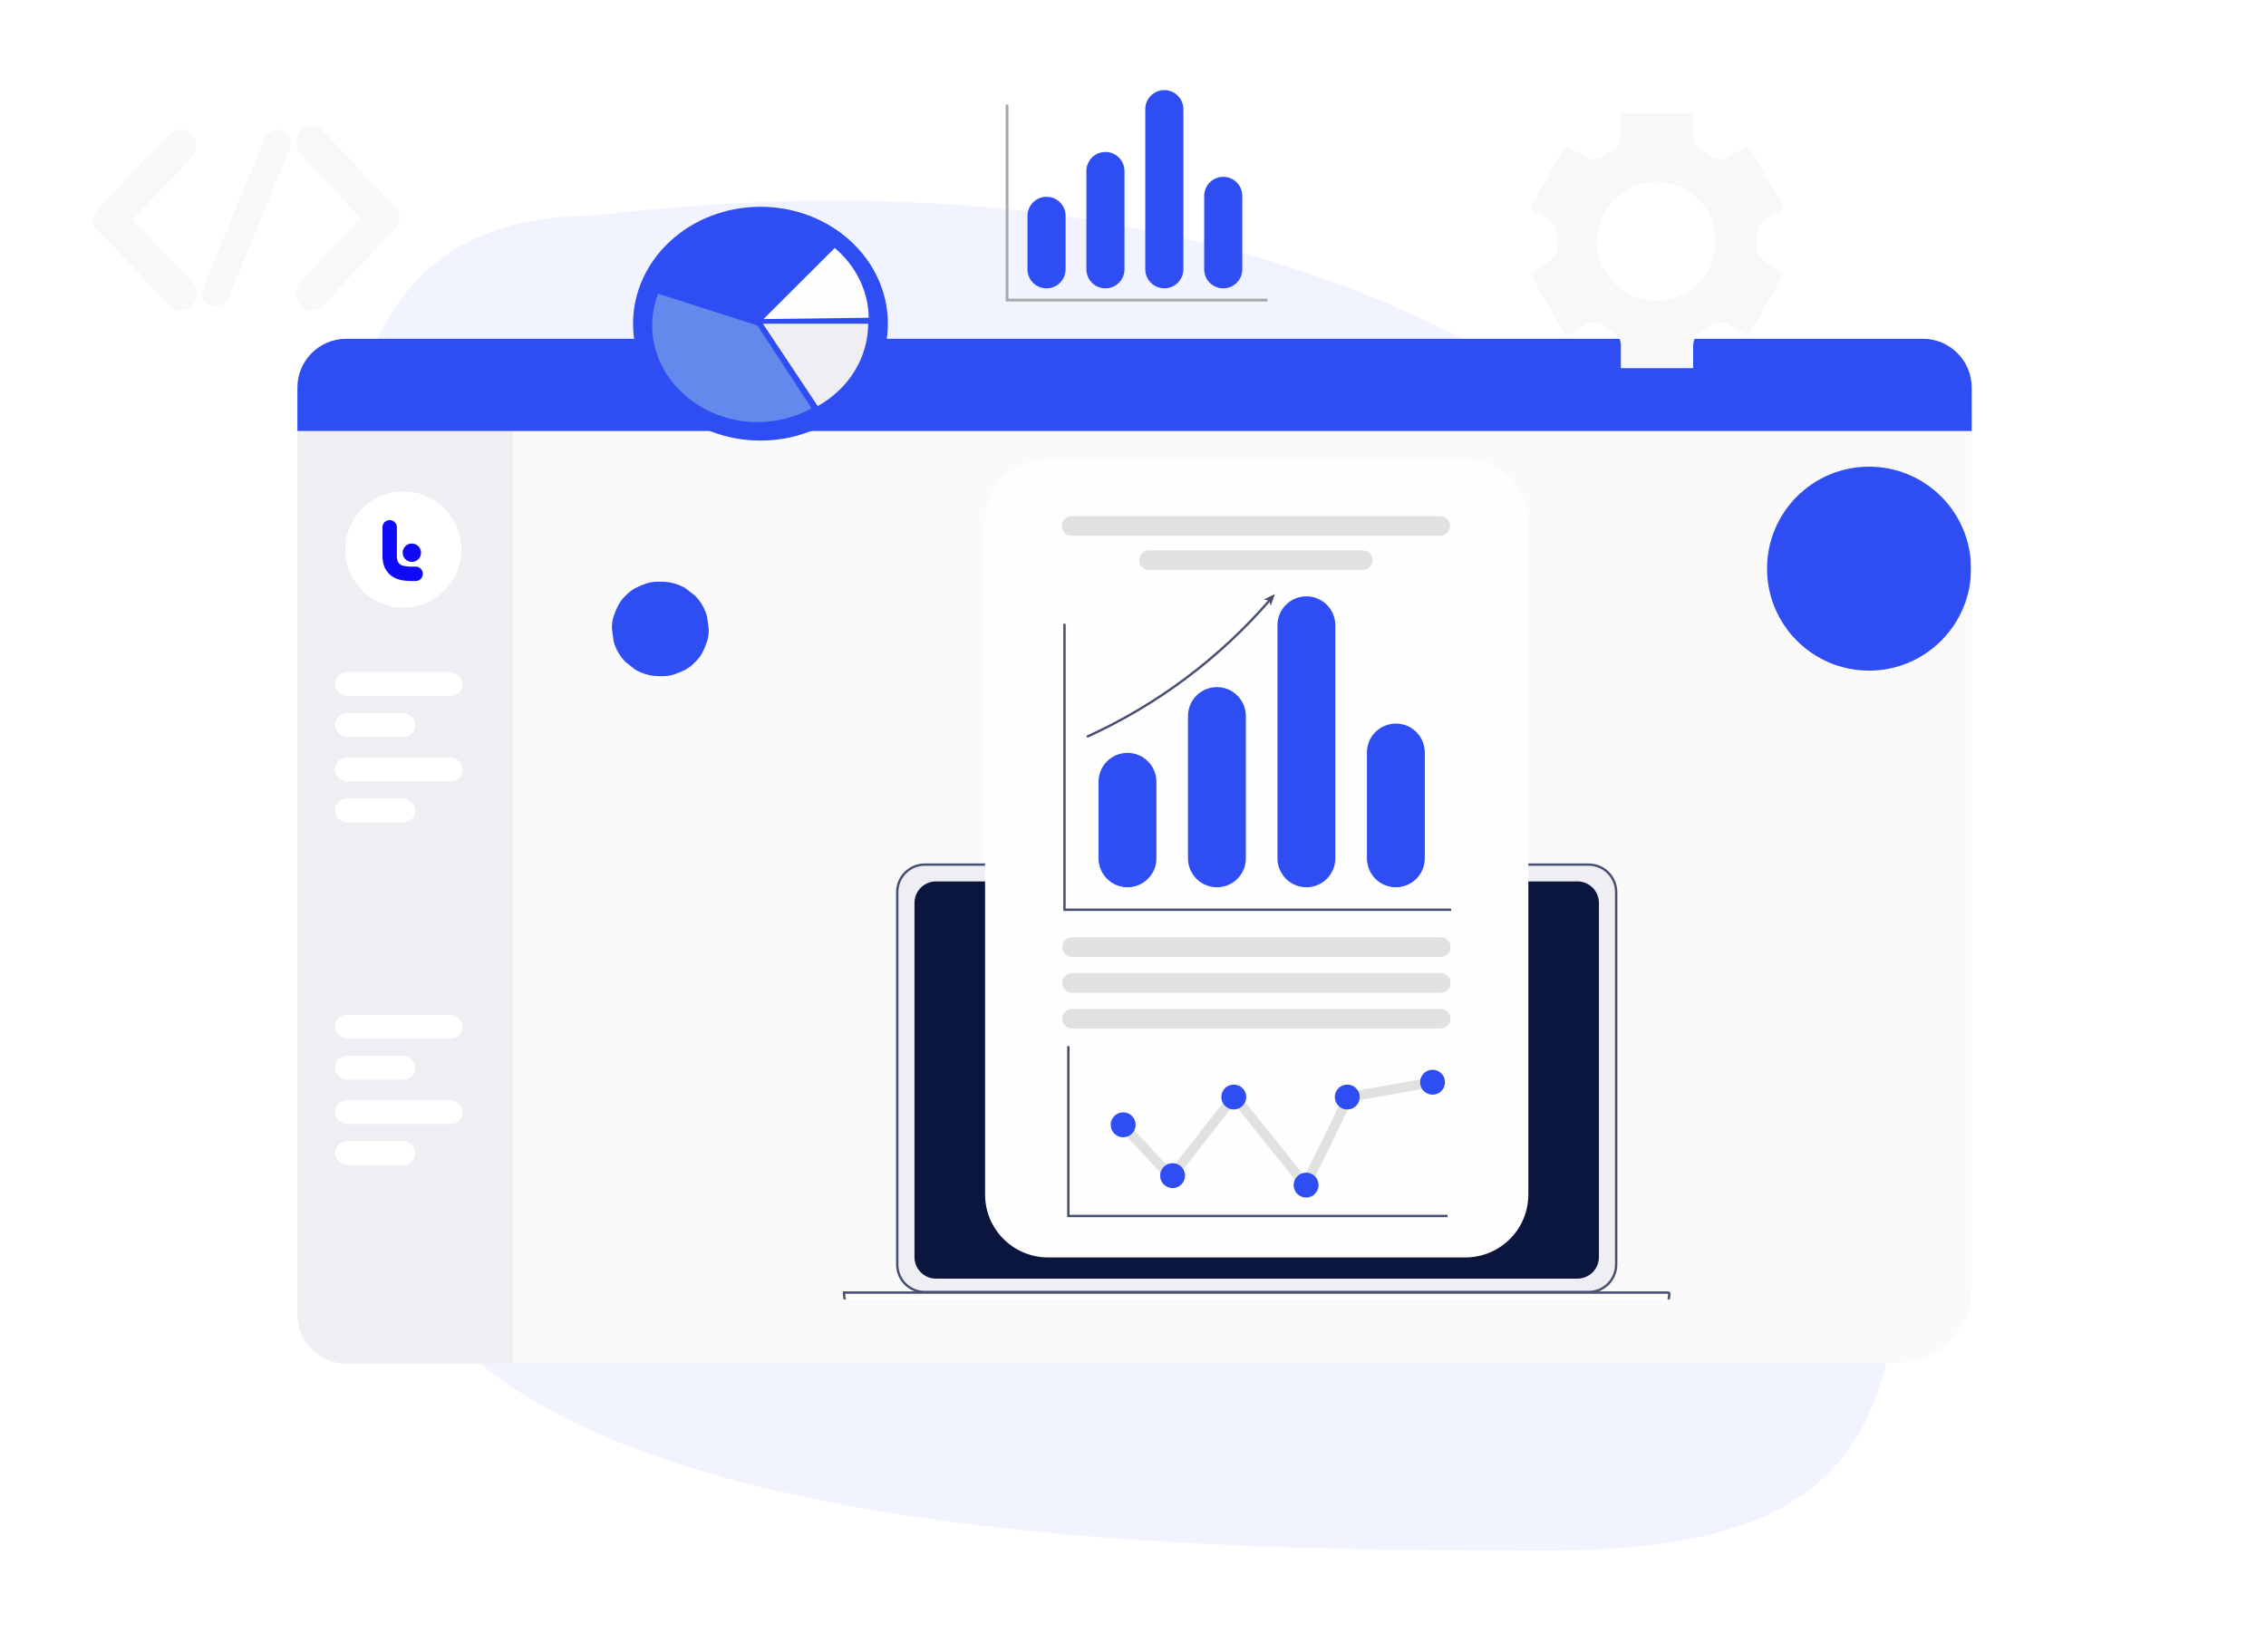 <svg width="720" height="525" viewBox="0 0 720 525" fill="none" xmlns="http://www.w3.org/2000/svg">
<path d="M61.142 89.659C63.077 91.814 63.077 95.046 61.142 97.046C60.1 97.97 58.909 98.585 57.57 98.585C56.23 98.585 54.891 98.124 53.849 97.046L31.377 73.5C31.079 73.346 31.079 73.192 30.93 73.038C30.781 72.885 30.633 72.885 30.633 72.885C30.484 72.577 30.484 72.423 30.335 72.269C30.186 72.115 30.037 71.961 30.037 71.961C29.889 71.807 29.889 71.5 29.889 71.5C29.889 71.192 29.74 71.192 29.74 71.038C29.74 70.73 29.74 70.576 29.74 70.422C29.74 70.268 29.591 70.115 29.591 69.961C29.591 69.807 29.74 69.653 29.74 69.499C29.74 69.345 29.74 69.037 29.74 68.883C29.74 68.729 29.889 68.576 29.889 68.576C30.037 68.268 30.037 68.114 30.037 67.96C30.037 67.806 30.186 67.806 30.186 67.806C30.335 67.498 30.484 67.191 30.633 67.037C30.633 67.037 30.633 66.883 30.781 66.883C30.93 66.729 31.079 66.421 31.228 66.267L53.7 42.721C55.635 40.72 59.058 40.72 60.844 42.721C62.779 44.722 62.779 48.107 60.844 50.108L42.092 69.807L61.142 89.659Z" fill="#F8F8F8"/>
<path d="M64.59 91.33L84.095 43.958C84.981 41.695 87.641 40.639 89.857 41.544C92.074 42.449 93.108 45.165 92.074 47.277L72.569 94.649C71.83 96.309 70.205 97.365 68.579 97.365C68.136 97.365 67.397 97.214 66.954 97.063C64.59 96.309 63.555 93.593 64.59 91.33Z" fill="#F8F8F8"/>
<path d="M125.735 72.408C125.437 72.722 125.288 72.878 125.14 73.035L102.667 97.018C101.774 97.958 100.286 98.585 99.095 98.585C97.756 98.585 96.565 98.115 95.523 97.018C93.589 94.98 93.589 91.688 95.523 89.494L114.573 69.273L95.523 49.052C93.589 47.015 93.589 43.566 95.523 41.528C97.458 39.491 100.732 39.491 102.667 41.528L125.14 65.511C125.437 65.668 125.586 65.981 125.735 66.138C125.884 66.138 125.884 66.295 125.884 66.295C126.032 66.608 126.181 66.765 126.33 67.079C126.33 67.235 126.479 67.235 126.479 67.235C126.628 67.549 126.628 67.706 126.777 68.019C126.777 68.176 126.925 68.176 126.925 68.332C126.925 68.489 126.925 68.803 126.925 68.96C126.925 69.116 127.074 69.273 127.074 69.43C127.074 69.587 126.925 69.743 126.925 69.9C126.925 70.213 126.925 70.37 126.925 70.527C126.925 70.684 126.777 70.684 126.777 70.684C126.628 70.997 126.628 71.311 126.479 71.468C126.479 71.624 126.33 71.624 126.33 71.781C126.032 71.781 125.884 71.938 125.735 72.408Z" fill="#F8F8F8"/>
<path d="M605.054 309.133C605.054 185.564 467.444 34.903 188.264 68.563C64.696 68.563 119.459 243.974 119.459 367.543C119.459 491.111 368.131 492.778 491.699 492.778C615.267 492.778 605.054 432.701 605.054 309.133Z" fill="#F1F4FE"/>
<g filter="url(#filter0_d_498_736)">
<rect x="94.497" y="101.727" width="531.993" height="322.453" rx="23.87" fill="#FAFAFB"/>
<rect x="94.497" y="101.727" width="531.993" height="322.453" rx="23.87" fill="#FAFAFB"/>
<path d="M94.497 128.071H162.896V424.468H110.013C101.444 424.468 94.497 417.521 94.497 408.952V128.071Z" fill="#EFEEF3"/>
<path d="M94.497 114.273C94.497 105.704 101.444 98.757 110.013 98.757H610.974C619.543 98.757 626.49 105.704 626.49 114.273V128.071H94.497V114.273Z" fill="#2E4EF4"/>
<ellipse cx="128.154" cy="165.724" rx="18.457" ry="18.457" fill="white"/>
<path d="M123.812 158.667C123.812 158.667 123.812 161.586 123.812 167.763C123.812 173.939 129.484 173.449 132.062 173.449" stroke="#100BF7" stroke-width="4.584" stroke-linecap="round"/>
<ellipse cx="130.86" cy="166.746" rx="2.922" ry="2.922" fill="#100BF4"/>
<rect x="106.44" y="340.73" width="40.527" height="7.6" rx="3.8" fill="white"/>
<rect x="106.44" y="353.758" width="25.55" height="7.6" rx="3.8" fill="white"/>
<rect x="106.44" y="313.587" width="40.527" height="7.6" rx="3.8" fill="white"/>
<rect x="106.44" y="326.616" width="25.55" height="7.6" rx="3.8" fill="white"/>
<rect x="106.44" y="231.83" width="40.527" height="7.6" rx="3.8" fill="white"/>
<rect x="106.44" y="244.858" width="25.55" height="7.6" rx="3.8" fill="white"/>
<rect x="106.44" y="204.688" width="40.527" height="7.6" rx="3.8" fill="white"/>
<rect x="106.44" y="217.716" width="25.55" height="7.6" rx="3.8" fill="white"/>
</g>
<g clip-path="url(#clip0_498_736)">
<g filter="url(#filter1_d_498_736)">
<path d="M224.65 195.89C223.94 193.35 222.65 191.14 220.79 189.27C219.78 188.49 218.77 187.71 217.75 186.92C215.41 185.56 212.89 184.88 210.18 184.87H209.44C208.044 184.816 206.716 184.994 205.45 185.404C204.219 185.803 203.014 186.309 201.869 186.914C200.746 187.507 199.733 188.291 198.83 189.26C197.861 190.163 197.077 191.176 196.484 192.299C195.879 193.444 195.373 194.649 194.974 195.88C194.564 197.146 194.386 198.474 194.44 199.87C194.62 201.2 194.8 202.53 194.98 203.86C195.69 206.4 196.98 208.61 198.84 210.48C199.85 211.26 200.86 212.04 201.88 212.83C204.22 214.19 206.74 214.87 209.45 214.88H210.19C211.586 214.934 212.914 214.756 214.18 214.346C215.412 213.947 216.616 213.441 217.761 212.836C218.884 212.243 219.897 211.459 220.8 210.49C221.769 209.587 222.553 208.574 223.147 207.451C223.751 206.306 224.257 205.101 224.656 203.87C225.066 202.604 225.244 201.276 225.19 199.88C225.01 198.55 224.83 197.22 224.65 195.89Z" fill="#2E4EF4"/>
</g>
<g filter="url(#filter2_d_498_736)">
<path d="M593.87 213.13C611.77 213.13 626.28 198.62 626.28 180.72C626.28 162.821 611.77 148.31 593.87 148.31C575.97 148.31 561.46 162.821 561.46 180.72C561.46 198.62 575.97 213.13 593.87 213.13Z" fill="#2E4EF4"/>
</g>
<g filter="url(#filter3_d_498_736)">
<path d="M241.63 140.02C263.987 140.02 282.11 123.387 282.11 102.87C282.11 82.353 263.987 65.72 241.63 65.72C219.274 65.72 201.15 82.353 201.15 102.87C201.15 123.387 219.274 140.02 241.63 140.02Z" fill="#2E4EF4"/>
</g>
<path d="M240.67 103.45L209.1 93.34C207.87 96.59 207.23 100.01 207.23 103.45C207.23 120.28 222.33 134.14 240.67 134.14C246.73 134.14 252.68 132.63 257.88 129.77L240.67 103.46V103.45Z" fill="#628AEC"/>
<path d="M242.4 102.87L259.83 129.06C264.72 126.32 268.76 122.47 271.57 117.89C274.37 113.3 275.85 108.13 275.85 102.87H242.41H242.4Z" fill="#EFEEF3"/>
<path d="M242.591 101.4L276.031 100.98C275.971 96.8 274.981 92.68 273.121 88.87C271.261 85.06 268.581 81.63 265.231 78.81L242.601 101.4H242.591Z" fill="#FEFEFF"/>
<path d="M338.581 85.585V68.595C338.581 65.251 335.87 62.54 332.526 62.54C329.182 62.54 326.471 65.251 326.471 68.595V85.585C326.471 88.929 329.182 91.64 332.526 91.64C335.87 91.64 338.581 88.929 338.581 85.585Z" fill="#2E4EF4"/>
<path d="M357.3 85.585V54.355C357.3 51.011 354.59 48.3 351.245 48.3C347.901 48.3 345.19 51.011 345.19 54.355V85.585C345.19 88.929 347.901 91.64 351.245 91.64C354.59 91.64 357.3 88.929 357.3 85.585Z" fill="#2E4EF4"/>
<path d="M376.01 85.575V34.695C376.01 31.351 373.299 28.64 369.955 28.64C366.611 28.64 363.9 31.351 363.9 34.695V85.575C363.9 88.919 366.611 91.63 369.955 91.63C373.299 91.63 376.01 88.919 376.01 85.575Z" fill="#2E4EF4"/>
<path d="M394.73 85.585V62.255C394.73 58.911 392.019 56.2 388.675 56.2C385.331 56.2 382.62 58.911 382.62 62.255V85.585C382.62 88.929 385.331 91.64 388.675 91.64C392.019 91.64 394.73 88.929 394.73 85.585Z" fill="#2E4EF4"/>
<path d="M319.99 33.25V95.37H402.72" stroke="#A8A8A8" stroke-width="0.88" stroke-miterlimit="10"/>
<path d="M504.78 274.78H293.83C289.003 274.78 285.09 278.693 285.09 283.52V401.88C285.09 406.707 289.003 410.62 293.83 410.62H504.78C509.607 410.62 513.52 406.707 513.52 401.88V283.52C513.52 278.693 509.607 274.78 504.78 274.78Z" fill="#EFEEF3" stroke="#485070" stroke-width="0.75" stroke-miterlimit="10"/>
<path d="M530.43 410.79H268.18C268.18 416.81 273.06 421.69 279.08 421.69H519.52C525.54 421.69 530.42 416.81 530.42 410.79H530.43Z" fill="white" stroke="#485070" stroke-width="0.75" stroke-miterlimit="10"/>
<path d="M501.209 280.12H297.399C293.627 280.12 290.569 283.178 290.569 286.95V399.53C290.569 403.302 293.627 406.36 297.399 406.36H501.209C504.981 406.36 508.039 403.302 508.039 399.53V286.95C508.039 283.178 504.981 280.12 501.209 280.12Z" fill="#0B163F"/>
<path d="M402.34 277.33C402.34 278.27 401.58 279.02 400.65 279.02C399.72 279.02 398.96 278.26 398.96 277.33C398.96 276.4 399.72 275.64 400.65 275.64C401.58 275.64 402.34 276.4 402.34 277.33Z" fill="#333333"/>
<g filter="url(#filter4_d_498_736)">
<path d="M313 161.98V375.62C313 386.666 321.954 395.62 333 395.62H465.62C476.666 395.62 485.62 386.666 485.62 375.62V161.98C485.62 150.934 476.666 141.98 465.62 141.98H333C321.954 141.98 313 150.934 313 161.98Z" fill="#FEFEFF"/>
<path d="M415.16 375.5L392.19 346.88L372.21 372.48L354.89 353.76L357.16 351.67L372.01 367.72L392.15 341.91L414.52 369.78L427.51 343.27L454.92 338.42L455.45 341.46L429.59 346.03L415.16 375.5Z" fill="#E1E1E1"/>
<path d="M459.14 339.94C459.14 337.75 457.37 335.98 455.18 335.98C452.99 335.98 451.22 337.75 451.22 339.94C451.22 342.13 452.99 343.9 455.18 343.9C457.37 343.9 459.14 342.13 459.14 339.94Z" fill="#2E4EF4"/>
<path d="M418.96 372.64C418.96 370.45 417.19 368.68 415 368.68C412.81 368.68 411.04 370.45 411.04 372.64C411.04 374.83 412.81 376.6 415 376.6C417.19 376.6 418.96 374.83 418.96 372.64Z" fill="#2E4EF4"/>
<path d="M432.04 344.65C432.04 342.46 430.27 340.69 428.08 340.69C425.89 340.69 424.12 342.46 424.12 344.65C424.12 346.84 425.89 348.61 428.08 348.61C430.27 348.61 432.04 346.84 432.04 344.65Z" fill="#2E4EF4"/>
<path d="M392.02 348.61C394.207 348.61 395.98 346.837 395.98 344.65C395.98 342.463 394.207 340.69 392.02 340.69C389.833 340.69 388.06 342.463 388.06 344.65C388.06 346.837 389.833 348.61 392.02 348.61Z" fill="#2E4EF4"/>
<path d="M372.58 373.59C374.767 373.59 376.54 371.817 376.54 369.63C376.54 367.443 374.767 365.67 372.58 365.67C370.393 365.67 368.62 367.443 368.62 369.63C368.62 371.817 370.393 373.59 372.58 373.59Z" fill="#2E4EF4"/>
<path d="M360.84 353.47C360.84 351.28 359.07 349.51 356.88 349.51C354.69 349.51 352.92 351.28 352.92 353.47C352.92 355.66 354.69 357.43 356.88 357.43C359.07 357.43 360.84 355.66 360.84 353.47Z" fill="#2E4EF4"/>
<path d="M339.46 328.46V382.45H459.94" stroke="#485070" stroke-width="0.75" stroke-miterlimit="10"/>
<path d="M367.44 268.785V244.465C367.44 239.387 363.323 235.27 358.245 235.27C353.167 235.27 349.05 239.387 349.05 244.465V268.785C349.05 273.863 353.167 277.98 358.245 277.98C363.323 277.98 367.44 273.863 367.44 268.785Z" fill="#2E4EF4"/>
<path d="M395.86 268.785V223.565C395.86 218.487 391.743 214.37 386.665 214.37C381.586 214.37 377.47 218.487 377.47 223.565V268.785C377.47 273.863 381.586 277.98 386.665 277.98C391.743 277.98 395.86 273.863 395.86 268.785Z" fill="#2E4EF4"/>
<path d="M345.619 230.03C367.699 219.98 387.559 205.11 403.419 186.76" stroke="#485070" stroke-width="0.75" stroke-miterlimit="10" stroke-linecap="round"/>
<path d="M405.1 184.78L403.79 188.51L403.25 186.87L401.56 186.53L405.1 184.78Z" fill="#485070"/>
<path d="M424.289 268.785V194.715C424.289 189.637 420.173 185.52 415.094 185.52C410.016 185.52 405.899 189.637 405.899 194.715V268.785C405.899 273.863 410.016 277.98 415.094 277.98C420.173 277.98 424.289 273.863 424.289 268.785Z" fill="#2E4EF4"/>
<path d="M452.719 268.785V235.155C452.719 230.077 448.602 225.96 443.524 225.96C438.446 225.96 434.329 230.077 434.329 235.155V268.785C434.329 273.863 438.446 277.98 443.524 277.98C448.602 277.98 452.719 273.863 452.719 268.785Z" fill="#2E4EF4"/>
<path d="M338.229 194.24V285.12H461.079" stroke="#485070" stroke-width="0.75" stroke-miterlimit="10"/>
<path d="M457.795 293.89H340.635C338.92 293.89 337.53 295.28 337.53 296.995C337.53 298.71 338.92 300.1 340.635 300.1H457.795C459.51 300.1 460.9 298.71 460.9 296.995C460.9 295.28 459.51 293.89 457.795 293.89Z" fill="#E1E1E1"/>
<path d="M433.025 170.91H365.095C363.38 170.91 361.99 172.3 361.99 174.015C361.99 175.73 363.38 177.12 365.095 177.12H433.025C434.74 177.12 436.13 175.73 436.13 174.015C436.13 172.3 434.74 170.91 433.025 170.91Z" fill="#E1E1E1"/>
<path d="M457.645 160.06H340.485C338.77 160.06 337.38 161.45 337.38 163.165C337.38 164.88 338.77 166.27 340.485 166.27H457.645C459.36 166.27 460.75 164.88 460.75 163.165C460.75 161.45 459.36 160.06 457.645 160.06Z" fill="#E1E1E1"/>
<path d="M457.795 305.28H340.635C338.92 305.28 337.53 306.67 337.53 308.385C337.53 310.1 338.92 311.49 340.635 311.49H457.795C459.51 311.49 460.9 310.1 460.9 308.385C460.9 306.67 459.51 305.28 457.795 305.28Z" fill="#E1E1E1"/>
<path d="M457.795 316.67H340.635C338.92 316.67 337.53 318.06 337.53 319.775C337.53 321.49 338.92 322.88 340.635 322.88H457.795C459.51 322.88 460.9 321.49 460.9 319.775C460.9 318.06 459.51 316.67 457.795 316.67Z" fill="#E1E1E1"/>
</g>
<path d="M567 66.218L555.518 46.282L549.464 49.85C547.585 50.899 545.497 50.689 543.827 49.64C542.784 49.01 541.948 48.381 540.905 47.961C539.026 47.122 537.982 45.233 537.982 43.135V36H515.018V43.135C515.018 45.233 513.765 47.122 512.095 47.961C511.052 48.381 510.008 49.01 509.173 49.64C507.503 50.689 505.206 50.899 503.536 49.85L497.482 46.282L486 66.218L492.054 69.785C493.933 70.834 494.768 72.723 494.768 74.821C494.768 75.451 494.768 75.871 494.768 76.5C494.768 77.129 494.768 77.549 494.768 78.179C494.977 80.277 493.933 82.166 492.054 83.215L486 86.782L497.482 106.718L503.536 103.15C505.415 102.101 507.503 102.311 509.173 103.36C510.216 103.99 511.052 104.619 512.095 105.039C513.974 105.878 515.018 107.767 515.018 109.865V117H537.982V109.865C537.982 107.767 539.235 105.878 540.905 105.039C541.948 104.619 542.992 103.99 543.827 103.36C545.497 102.311 547.794 102.101 549.464 103.15L555.518 106.718L567 86.782L560.946 83.215C559.067 82.166 558.232 80.277 558.232 78.179C558.232 77.549 558.232 77.129 558.232 76.5C558.232 75.871 558.232 75.451 558.232 74.821C558.023 72.723 559.067 70.834 560.946 69.785L567 66.218ZM545.08 76.71C545.08 87.202 536.729 95.596 526.291 95.596C515.853 95.596 507.503 87.202 507.503 76.71C507.503 66.218 515.853 57.824 526.291 57.824C536.729 57.824 545.08 66.218 545.08 76.71Z" fill="#F8F8F8"/>
</g>
<defs>
<filter id="filter0_d_498_736" x="67.767" y="80.938" width="585.452" height="379.17" filterUnits="userSpaceOnUse" color-interpolation-filters="sRGB">
<feFlood flood-opacity="0" result="BackgroundImageFix"/>
<feColorMatrix in="SourceAlpha" type="matrix" values="0 0 0 0 0 0 0 0 0 0 0 0 0 0 0 0 0 0 127 0" result="hardAlpha"/>
<feOffset dy="8.91"/>
<feGaussianBlur stdDeviation="13.365"/>
<feComposite in2="hardAlpha" operator="out"/>
<feColorMatrix type="matrix" values="0 0 0 0 0.292 0 0 0 0 0.292 0 0 0 0 0.292 0 0 0 0.1 0"/>
<feBlend mode="normal" in2="BackgroundImageFix" result="effect1_dropShadow_498_736"/>
<feBlend mode="normal" in="SourceGraphic" in2="effect1_dropShadow_498_736" result="shape"/>
</filter>
<filter id="filter1_d_498_736" x="176.325" y="166.755" width="66.979" height="66.239" filterUnits="userSpaceOnUse" color-interpolation-filters="sRGB">
<feFlood flood-opacity="0" result="BackgroundImageFix"/>
<feColorMatrix in="SourceAlpha" type="matrix" values="0 0 0 0 0 0 0 0 0 0 0 0 0 0 0 0 0 0 127 0" result="hardAlpha"/>
<feOffset/>
<feGaussianBlur stdDeviation="9.053"/>
<feComposite in2="hardAlpha" operator="out"/>
<feColorMatrix type="matrix" values="0 0 0 0 0.18 0 0 0 0 0.306 0 0 0 0 0.957 0 0 0 0.3 0"/>
<feBlend mode="normal" in2="BackgroundImageFix" result="effect1_dropShadow_498_736"/>
<feBlend mode="normal" in="SourceGraphic" in2="effect1_dropShadow_498_736" result="shape"/>
</filter>
<filter id="filter2_d_498_736" x="543.355" y="130.205" width="101.031" height="101.031" filterUnits="userSpaceOnUse" color-interpolation-filters="sRGB">
<feFlood flood-opacity="0" result="BackgroundImageFix"/>
<feColorMatrix in="SourceAlpha" type="matrix" values="0 0 0 0 0 0 0 0 0 0 0 0 0 0 0 0 0 0 127 0" result="hardAlpha"/>
<feOffset/>
<feGaussianBlur stdDeviation="9.053"/>
<feComposite in2="hardAlpha" operator="out"/>
<feColorMatrix type="matrix" values="0 0 0 0 0.18 0 0 0 0 0.306 0 0 0 0 0.957 0 0 0 0.3 0"/>
<feBlend mode="normal" in2="BackgroundImageFix" result="effect1_dropShadow_498_736"/>
<feBlend mode="normal" in="SourceGraphic" in2="effect1_dropShadow_498_736" result="shape"/>
</filter>
<filter id="filter3_d_498_736" x="183.045" y="47.615" width="117.17" height="110.511" filterUnits="userSpaceOnUse" color-interpolation-filters="sRGB">
<feFlood flood-opacity="0" result="BackgroundImageFix"/>
<feColorMatrix in="SourceAlpha" type="matrix" values="0 0 0 0 0 0 0 0 0 0 0 0 0 0 0 0 0 0 127 0" result="hardAlpha"/>
<feOffset/>
<feGaussianBlur stdDeviation="9.053"/>
<feComposite in2="hardAlpha" operator="out"/>
<feColorMatrix type="matrix" values="0 0 0 0 0.18 0 0 0 0 0.306 0 0 0 0 0.957 0 0 0 0.3 0"/>
<feBlend mode="normal" in2="BackgroundImageFix" result="effect1_dropShadow_498_736"/>
<feBlend mode="normal" in="SourceGraphic" in2="effect1_dropShadow_498_736" result="shape"/>
</filter>
<filter id="filter4_d_498_736" x="298" y="130.98" width="202.62" height="283.64" filterUnits="userSpaceOnUse" color-interpolation-filters="sRGB">
<feFlood flood-opacity="0" result="BackgroundImageFix"/>
<feColorMatrix in="SourceAlpha" type="matrix" values="0 0 0 0 0 0 0 0 0 0 0 0 0 0 0 0 0 0 127 0" result="hardAlpha"/>
<feOffset dy="4"/>
<feGaussianBlur stdDeviation="7.5"/>
<feComposite in2="hardAlpha" operator="out"/>
<feColorMatrix type="matrix" values="0 0 0 0 0.03 0 0 0 0 0.141 0 0 0 0 0.717 0 0 0 0.15 0"/>
<feBlend mode="normal" in2="BackgroundImageFix" result="effect1_dropShadow_498_736"/>
<feBlend mode="normal" in="SourceGraphic" in2="effect1_dropShadow_498_736" result="shape"/>
</filter>
<clipPath id="clip0_498_736">
<rect width="432.28" height="401.95" fill="white" transform="translate(194 11)"/>
</clipPath>
</defs>
</svg>

